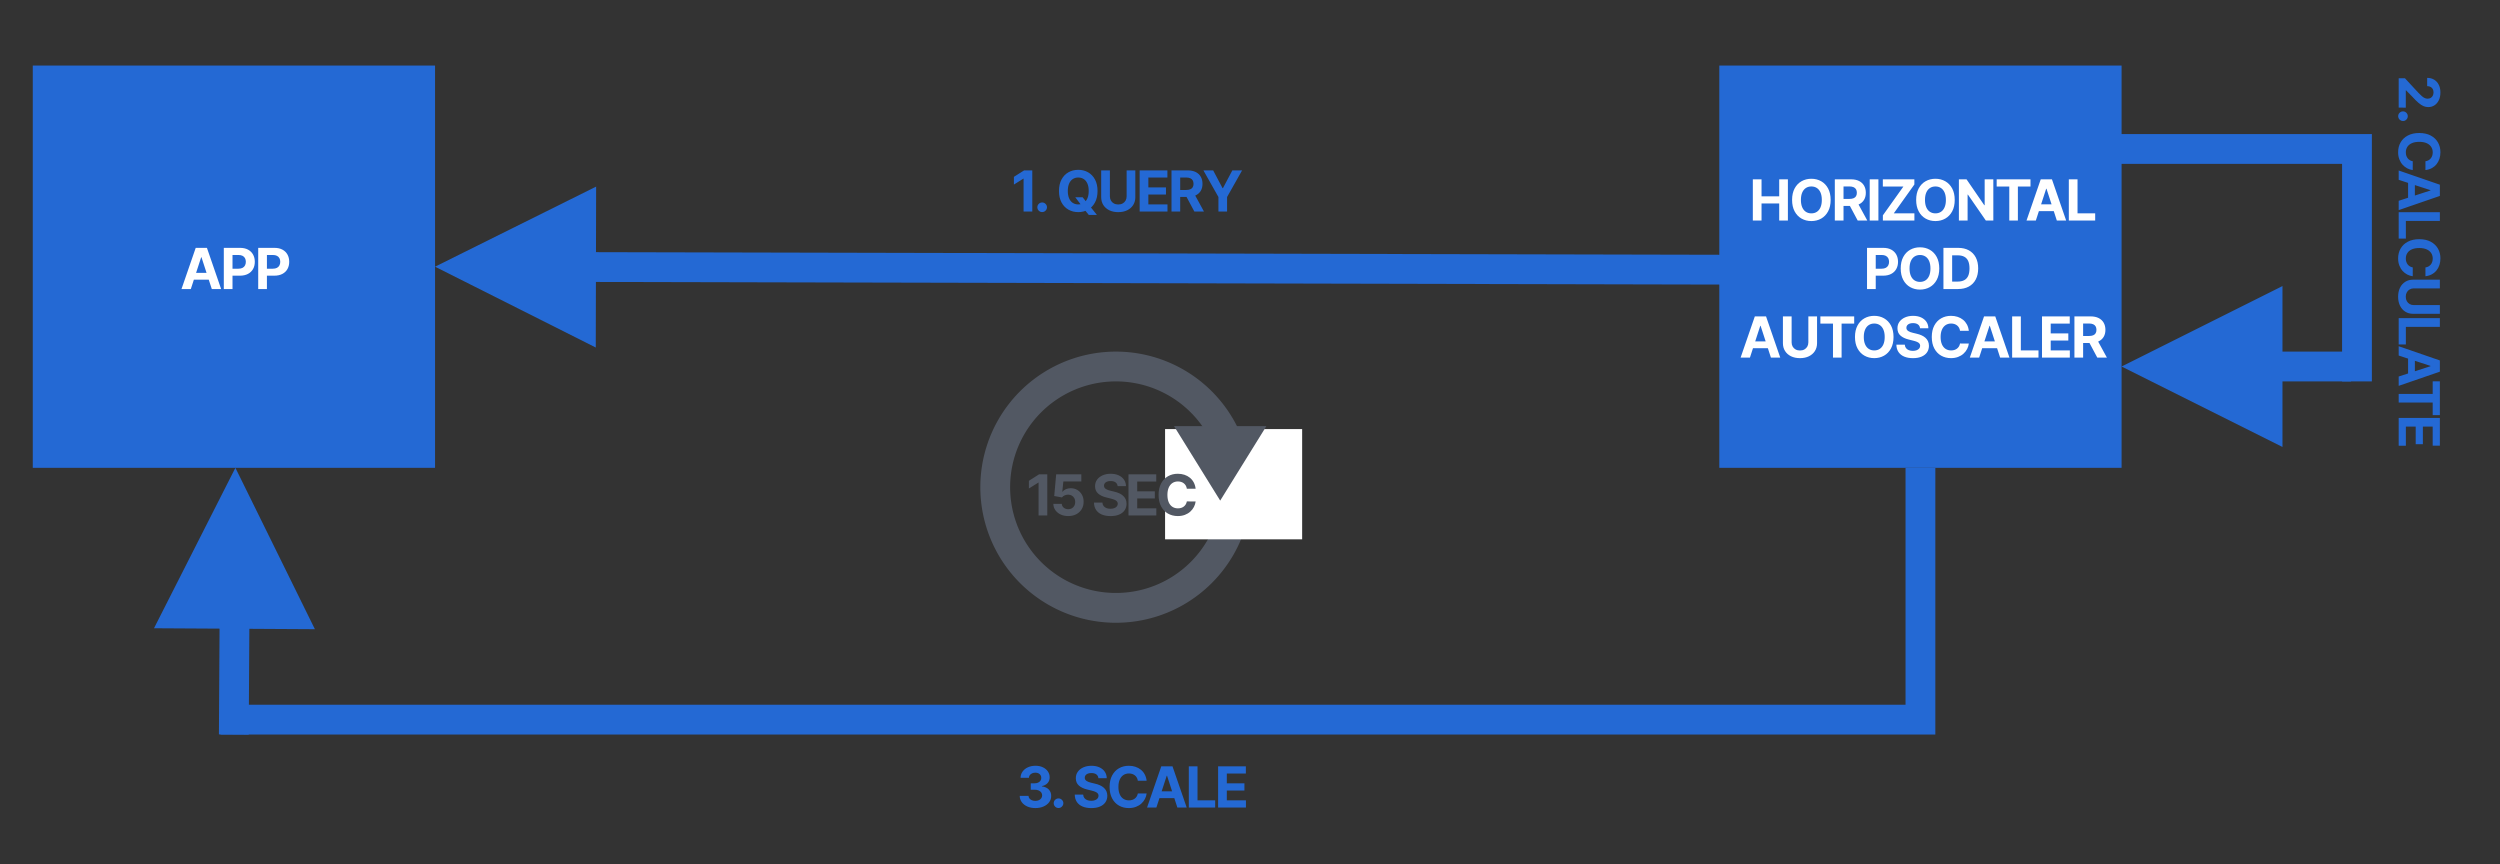 <svg viewBox="0 0 839 290" xmlns="http://www.w3.org/2000/svg"><rect x="0" y="0" width="839" height="290" fill="#333333" stroke="none"/><g fill="none" fill-rule="evenodd"><path d="M83.68 211.029l-.21 35.5-10-.059.21-35.5-21.999-.13L79 157l26.68 54.159-22-.13zM766 118h23v10h-23v22l-54-27 54-27v22zM200.011 84.625l382 .887-.023 10-382-.887-.05 22L146 89.5l54.062-26.875-.05 22z" fill="#2469D4" fill-rule="nonzero"></path><path fill="#2469D4" d="M577 22h135v135H577z"></path><g fill="#FFF" fill-rule="nonzero"><path d="M591.173 74h-2.923V60.182h2.922v5.701h5.93v-5.701h2.915V74h-2.915v-5.708h-5.93V74zm23.192-6.91q0 2.261-.854 3.847-.853 1.585-2.32 2.419-1.468.833-3.297.833-1.842 0-3.306-.837-1.464-.836-2.314-2.422-.85-1.586-.85-3.84 0-2.26.85-3.845.85-1.586 2.314-2.419t3.306-.833q1.829 0 3.296.833 1.468.833 2.321 2.419.854 1.586.854 3.846zm-2.962 0q0-1.463-.435-2.469-.435-1.005-1.225-1.524-.79-.52-1.849-.52t-1.848.52q-.79.52-1.225 1.524-.435 1.006-.435 2.47 0 1.464.435 2.47.435 1.005 1.225 1.524.79.52 1.848.52 1.06 0 1.85-.52.789-.52 1.224-1.525.435-1.005.435-2.47zm7.283 6.91h-2.922V60.182h5.452q1.565 0 2.675.556 1.11.557 1.694 1.573.583 1.015.583 2.385 0 1.376-.594 2.365-.593.988-1.717 1.514-1.123.527-2.715.527h-3.65v-2.348h3.177q.837 0 1.39-.23.553-.23.827-.688.273-.459.273-1.14 0-.689-.273-1.16-.274-.473-.83-.72-.557-.246-1.4-.246h-1.97V74zm1.39-6.288h3.15L626.661 74h-3.225l-3.36-6.288zm7.397-7.53h2.921V74h-2.921V60.182zM642.474 74h-10.58v-1.734l6.896-9.675h-6.909v-2.41h10.58v1.735l-6.903 9.675h6.916V74zm13.53-6.91q0 2.261-.853 3.847-.853 1.585-2.32 2.419-1.468.833-3.297.833-1.842 0-3.306-.837-1.464-.836-2.314-2.422-.85-1.586-.85-3.84 0-2.26.85-3.845.85-1.586 2.314-2.419t3.306-.833q1.829 0 3.296.833 1.468.833 2.321 2.419.854 1.586.854 3.846zm-2.961 0q0-1.463-.436-2.469-.435-1.005-1.224-1.524-.79-.52-1.849-.52-1.06 0-1.849.52-.789.52-1.224 1.524-.435 1.006-.435 2.47 0 1.464.435 2.47.435 1.005 1.224 1.524.79.52 1.85.52 1.058 0 1.848-.52t1.224-1.525q.436-1.005.436-2.47zm13.01-6.908h2.909V74h-2.524l-6.012-8.697h-.1V74h-2.922V60.182h2.564l5.964 8.69h.122v-8.69zm8.262 2.409h-4.231v-2.41h11.349v2.41h-4.23V74h-2.888V62.59zm12.383.748L683.23 74h-3.13l4.77-13.818h3.764L693.398 74h-3.13l-3.462-10.66h-.108zm-3.664 7.51v-2.28h7.395v2.28h-7.395zM703.144 74h-8.846V60.182h2.921v11.41h5.924V74z"></path><path transform="translate(577, 22)"></path><path d="M629.496 97h-2.922V83.182h5.452q1.572 0 2.678.597 1.107.597 1.69 1.653.584 1.056.584 2.432 0 1.377-.594 2.43-.593 1.052-1.717 1.639-1.123.587-2.716.587h-3.474v-2.341h3.002q.844 0 1.393-.294.55-.293.824-.816.273-.523.273-1.205 0-.688-.273-1.204-.274-.516-.827-.803-.553-.287-1.403-.287h-1.97V97zm21.323-6.91q0 2.261-.854 3.847-.853 1.585-2.32 2.419-1.468.833-3.297.833-1.842 0-3.306-.837-1.464-.836-2.314-2.422-.85-1.586-.85-3.84 0-2.26.85-3.845.85-1.586 2.314-2.419t3.306-.833q1.829 0 3.296.833 1.468.833 2.321 2.419.854 1.586.854 3.846zm-2.962 0q0-1.463-.435-2.469-.435-1.005-1.225-1.524-.79-.52-1.849-.52t-1.848.52q-.79.52-1.225 1.524-.435 1.006-.435 2.47 0 1.464.435 2.47.435 1.005 1.225 1.524.79.52 1.848.52 1.06 0 1.85-.52.789-.52 1.224-1.525.435-1.005.435-2.47zm9.26 6.91h-4.899V83.182h4.939q2.085 0 3.59.826 1.504.827 2.317 2.372.813 1.545.813 3.697 0 2.16-.813 3.711-.813 1.552-2.328 2.382-1.514.83-3.62.83zm-1.977-11.315v8.812h1.855q1.295 0 2.183-.462.887-.463 1.336-1.438.448-.974.448-2.52 0-1.531-.448-2.503-.449-.971-1.333-1.43-.884-.459-2.18-.459h-1.861z"></path><path transform="translate(577, 22)"></path><path d="M590.748 109.34L587.28 120h-3.13l4.77-13.818h3.764L597.448 120h-3.131l-3.461-10.66h-.108zm-3.664 7.51v-2.281h7.395v2.28h-7.395zm19.799-1.944v-8.724h2.921v8.974q0 1.51-.718 2.644-.719 1.134-2.008 1.765-1.288.63-3.002.63-1.72 0-3.01-.63-1.288-.631-2.003-1.765-.715-1.133-.715-2.644v-8.974h2.921v8.724q0 .79.348 1.403.347.614.981.965t1.478.351q.85 0 1.48-.35.632-.352.98-.966.347-.614.347-1.403zm8.267-6.315h-4.23v-2.41h11.349v2.41h-4.23V120h-2.889v-11.41zm20.318 4.5q0 2.26-.853 3.846-.854 1.585-2.321 2.419-1.468.833-3.296.833-1.842 0-3.306-.837-1.464-.836-2.314-2.422-.85-1.586-.85-3.84 0-2.26.85-3.845.85-1.586 2.314-2.419t3.306-.833q1.828 0 3.296.833 1.467.833 2.321 2.419.853 1.586.853 3.846zm-2.962 0q0-1.464-.435-2.47-.435-1.005-1.224-1.524-.79-.52-1.849-.52-1.06 0-1.849.52-.79.52-1.224 1.524-.436 1.006-.436 2.47 0 1.464.436 2.47.435 1.005 1.224 1.524.79.52 1.849.52 1.06 0 1.849-.52.79-.52 1.224-1.525.435-1.005.435-2.47zm14.658-2.935h-2.8q-.081-.817-.695-1.269-.614-.452-1.667-.452-.715 0-1.208.2-.492.198-.752.55-.26.35-.26.795-.013.372.159.648.172.277.476.476.303.199.701.344.398.145.85.246l1.242.297q.904.203 1.66.54.755.337 1.309.83.553.492.86 1.16.307.668.314 1.532-.007 1.268-.645 2.196-.637.928-1.835 1.437-1.198.51-2.884.51-1.674 0-2.912-.513t-1.93-1.522q-.691-1.008-.725-2.5h2.827q.048.696.402 1.158.354.462.951.695.597.232 1.353.232.742 0 1.292-.215.55-.216.854-.601.303-.385.303-.884 0-.465-.273-.783-.273-.317-.796-.54-.523-.222-1.279-.404l-1.504-.378q-1.748-.425-2.76-1.33-1.012-.903-1.005-2.435-.007-1.255.671-2.193.678-.938 1.866-1.464 1.187-.526 2.698-.526 1.539 0 2.69.526 1.15.526 1.79 1.464.642.938.662 2.173zm13.577.864h-2.955q-.08-.574-.33-1.023-.25-.448-.641-.765-.392-.318-.901-.486-.51-.169-1.103-.169-1.073 0-1.87.53-.795.53-1.234 1.538-.439 1.009-.439 2.446 0 1.478.442 2.483.442 1.005 1.238 1.518.797.513 1.842.513.587 0 1.09-.155.503-.156.894-.456.391-.3.651-.732t.361-.985l2.955.013q-.114.952-.57 1.832-.455.88-1.22 1.572-.767.692-1.823 1.093-1.056.402-2.385.402-1.848 0-3.302-.837-1.455-.836-2.295-2.422-.84-1.586-.84-3.84 0-2.26.85-3.845.85-1.586 2.308-2.419 1.458-.833 3.28-.833 1.2 0 2.23.337 1.028.338 1.824.982.796.644 1.3 1.575.502.932.643 2.133zm6.932-1.68L664.205 120h-3.13l4.77-13.818h3.765L674.373 120h-3.13l-3.463-10.66h-.108zm-3.663 7.51v-2.281h7.394v2.28h-7.394zm20.108 3.15h-8.845v-13.818h2.921v11.41h5.924V120zm10.515 0h-9.338v-13.818h9.311v2.409h-6.39v3.292h5.91v2.409h-5.91v3.3h6.417V120zm4.462 0h-2.921v-13.818h5.451q1.566 0 2.676.556 1.11.557 1.693 1.573.584 1.015.584 2.385 0 1.376-.594 2.365-.594.988-1.717 1.514-1.123.527-2.716.527h-3.65v-2.348h3.178q.837 0 1.39-.23.553-.23.826-.688.274-.459.274-1.14 0-.689-.274-1.16-.273-.473-.83-.72-.556-.246-1.4-.246h-1.97V120zm1.39-6.288h3.151L707.07 120h-3.225l-3.36-6.288z"></path></g><path fill="#2469D4" d="M11 22h135v135H11z"></path><path d="M67.51 86.34L64.042 97h-3.13l4.77-13.818h3.764L74.21 97h-3.131l-3.461-10.66h-.108zm-3.664 7.51v-2.281h7.395v2.28h-7.395zM78.031 97H75.11V83.182h5.451q1.572 0 2.679.597 1.106.597 1.69 1.653.584 1.056.584 2.432 0 1.377-.594 2.43-.594 1.052-1.717 1.639-1.124.587-2.716.587h-3.475v-2.341h3.003q.843 0 1.393-.294.55-.293.823-.816.273-.523.273-1.205 0-.688-.273-1.204t-.826-.803Q80.85 85.57 80 85.57h-1.97V97zm11.547 0h-2.922V83.182h5.452q1.572 0 2.679.597 1.106.597 1.69 1.653.583 1.056.583 2.432 0 1.377-.593 2.43-.594 1.052-1.717 1.639-1.124.587-2.716.587h-3.475v-2.341h3.003q.843 0 1.393-.294.55-.293.823-.816.273-.523.273-1.205 0-.688-.273-1.204t-.827-.803q-.553-.287-1.403-.287h-1.97V97z" fill="#FFF" fill-rule="nonzero"></path><path d="M79 241.5h565m.5 0V162M791 50h-77m77 0v73" stroke="#2469D4" stroke-width="10" stroke-linecap="square"></path><path d="M347.462 271.189q-1.512 0-2.69-.523-1.176-.523-1.855-1.444-.678-.92-.698-2.129h2.942q.027.506.334.888.307.38.82.59.512.21 1.153.21.668 0 1.181-.237.513-.236.803-.654.29-.419.29-.965 0-.554-.307-.982-.307-.428-.877-.671-.57-.243-1.353-.243h-1.288v-2.146h1.288q.661 0 1.17-.23.51-.229.794-.637.283-.408.283-.955 0-.52-.246-.914-.247-.395-.688-.617-.442-.223-1.03-.223-.593 0-1.086.213-.492.212-.79.604-.296.39-.316.917h-2.8q.02-1.194.681-2.105.661-.91 1.785-1.427 1.123-.516 2.54-.516 1.43 0 2.503.52 1.073.519 1.67 1.4.597.88.59 1.973.007 1.16-.718 1.936t-1.886.986v.107q1.525.196 2.325 1.056.8.86.792 2.15.007 1.18-.678 2.098-.685.917-1.886 1.444-1.2.526-2.752.526zm7.78-.014q-.668 0-1.143-.475-.476-.476-.476-1.144 0-.661.476-1.133.475-.473 1.143-.473.648 0 1.134.473.486.472.486 1.133 0 .445-.226.813-.226.368-.59.587-.365.22-.804.22zm16.183-10.02h-2.8q-.081-.816-.695-1.268-.614-.452-1.667-.452-.715 0-1.207.2-.493.198-.753.55-.26.35-.26.795-.013.372.159.648.172.277.476.476.303.199.701.344.398.145.85.246l1.242.297q.904.203 1.66.54.755.337 1.309.83.553.492.86 1.16.307.668.314 1.532-.007 1.268-.645 2.196-.637.928-1.835 1.437-1.197.51-2.884.51-1.674 0-2.912-.513t-1.93-1.522q-.69-1.008-.725-2.5h2.827q.048.696.402 1.158.354.462.951.695.597.232 1.353.232.742 0 1.292-.215.55-.216.854-.601.303-.385.303-.884 0-.465-.273-.783-.273-.317-.796-.54-.523-.222-1.279-.404l-1.504-.378q-1.748-.425-2.76-1.33-1.012-.903-1.005-2.435-.007-1.255.671-2.193.678-.938 1.866-1.464 1.187-.526 2.699-.526 1.538 0 2.688.526 1.15.526 1.792 1.464.64.938.66 2.173zm13.388.865h-2.956q-.08-.574-.33-1.023-.25-.448-.641-.765-.392-.318-.901-.486-.51-.169-1.103-.169-1.073 0-1.87.53-.795.53-1.234 1.538-.438 1.009-.438 2.446 0 1.478.441 2.483.442 1.005 1.239 1.518.796.513 1.842.513.587 0 1.09-.155.502-.156.893-.456.392-.3.651-.732.26-.432.361-.985l2.956.013q-.115.952-.57 1.832-.456.88-1.222 1.572-.766.692-1.822 1.093-1.055.402-2.385.402-1.848 0-3.302-.837-1.454-.836-2.294-2.422-.84-1.586-.84-3.84 0-2.26.85-3.845.85-1.586 2.307-2.419 1.458-.833 3.28-.833 1.2 0 2.23.337 1.028.338 1.824.982.797.644 1.3 1.575.502.932.644 2.133zm6.741-1.68L388.086 271h-3.13l4.77-13.818h3.765L398.254 271h-3.13l-3.462-10.66h-.108zm-3.663 7.51v-2.281h7.394v2.28h-7.394zM407.81 271h-8.846v-13.818h2.922v11.41h5.924V271zm10.324 0h-9.338v-13.818h9.311v2.409h-6.39v3.292h5.911v2.409h-5.91v3.3h6.416V271zM343.69 57.182h2.747V71h-2.922V59.955h-.08l-3.165 1.984v-2.591l3.42-2.166zm6.061 13.993q-.668 0-1.144-.475-.475-.476-.475-1.144 0-.661.475-1.133.476-.473 1.144-.473.648 0 1.133.473.486.472.486 1.133 0 .445-.226.813-.226.368-.59.587-.364.22-.803.22zm13.24-2.159l-2.138-2.82h2.483l1.248 1.606 1.228 1.43 2.314 2.902H365.4l-1.592-1.957-.816-1.16zm5.344-4.925q0 2.26-.853 3.846-.854 1.585-2.321 2.419-1.468.833-3.296.833-1.842 0-3.306-.837-1.464-.836-2.315-2.422-.85-1.586-.85-3.84 0-2.26.85-3.845.85-1.586 2.315-2.419 1.464-.833 3.306-.833 1.828 0 3.296.833 1.467.833 2.32 2.419.854 1.586.854 3.846zm-2.962 0q0-1.464-.435-2.47-.435-1.005-1.224-1.524-.79-.52-1.85-.52-1.059 0-1.848.52-.79.52-1.225 1.524-.435 1.006-.435 2.47 0 1.464.435 2.47.436 1.005 1.225 1.524.79.52 1.849.52 1.06 0 1.849-.52.789-.52 1.224-1.525.435-1.005.435-2.47zm12.72 1.815v-8.724h2.922v8.974q0 1.51-.719 2.644-.719 1.134-2.007 1.765-1.289.63-3.003.63-1.72 0-3.009-.63-1.289-.631-2.004-1.765-.715-1.133-.715-2.644v-8.974h2.921v8.724q0 .79.348 1.403.347.614.982.965.634.351 1.477.351.85 0 1.481-.35.631-.352.979-.966.347-.614.347-1.403zM391.805 71h-9.338V57.182h9.31v2.409h-6.389v3.292h5.91v2.409h-5.91v3.3h6.417V71zm4.272 0h-2.922V57.182h5.452q1.565 0 2.675.556 1.11.557 1.694 1.573.584 1.015.584 2.385 0 1.376-.594 2.365-.594.988-1.717 1.514-1.124.527-2.716.527h-3.65v-2.348h3.178q.836 0 1.39-.23.553-.23.826-.688.273-.459.273-1.14 0-.689-.273-1.16-.273-.473-.83-.72-.556-.246-1.4-.246h-1.97V71zm1.39-6.288h3.15L404.053 71h-3.225l-3.36-6.288zm11.438 1.403l-5.04-8.933h3.272l3.15 5.95h.136l3.15-5.95h3.273l-5.04 8.933V71h-2.901v-4.885zM805 36.12v-9.851h2.105l4.554 4.919q.608.627 1.093 1.056.486.428.955.65.47.223 1.016.223.607 0 1.049-.276.442-.277.681-.756.24-.479.24-1.086 0-.634-.257-1.107-.256-.472-.735-.728-.48-.257-1.14-.257v-2.773q1.356 0 2.354.614 1 .614 1.546 1.72.546 1.107.546 2.551 0 1.484-.523 2.588-.523 1.103-1.447 1.717-.924.614-2.119.614-.782 0-1.545-.307-.762-.307-1.69-1.09-.928-.783-2.223-2.206l-1.977-2.018h-.095v5.803H805zm-.175 2.876q0-.668.475-1.144.476-.476 1.144-.476.661 0 1.133.476.473.476.473 1.144 0 .647-.473 1.133-.472.486-1.133.486-.445 0-.813-.226-.368-.226-.587-.59-.22-.365-.22-.803zm9.155 18.078v-2.955q.574-.081 1.023-.331.448-.25.765-.641.318-.391.486-.9.169-.51.169-1.104 0-1.073-.53-1.869t-1.538-1.235q-1.009-.438-2.446-.438-1.478 0-2.483.442-1.005.442-1.518 1.238-.513.796-.513 1.842 0 .587.155 1.09.156.502.456.894.3.39.732.65t.985.362l-.013 2.955q-.952-.115-1.832-.57-.88-.456-1.572-1.222-.692-.765-1.093-1.821-.402-1.056-.402-2.385 0-1.85.837-3.303.836-1.454 2.422-2.294 1.586-.84 3.84-.84 2.26 0 3.845.85 1.586.85 2.419 2.308.833 1.457.833 3.279 0 1.2-.337 2.23-.338 1.029-.982 1.825-.644.796-1.575 1.299-.932.502-2.133.644zm1.68 6.742L805 60.348v-3.131l13.818 4.77v3.765L805 70.516v-3.131l10.66-3.461v-.108zm-7.51-3.664h2.281v7.395h-2.28v-7.395zM805 80.07v-8.846h13.818v2.922h-11.41v5.924H805zm8.98 12.639v-2.956q.574-.08 1.023-.33.448-.25.765-.641.318-.392.486-.9.169-.51.169-1.104 0-1.073-.53-1.87-.53-.795-1.538-1.234-1.009-.438-2.446-.438-1.478 0-2.483.442-1.005.442-1.518 1.238-.513.796-.513 1.842 0 .587.155 1.09.156.502.456.893.3.392.732.651.432.26.985.361l-.013 2.956q-.952-.115-1.832-.57-.88-.456-1.572-1.222-.692-.766-1.093-1.821-.402-1.056-.402-2.386 0-1.848.837-3.302.836-1.454 2.422-2.294 1.586-.84 3.84-.84 2.26 0 3.845.85 1.586.85 2.419 2.307.833 1.458.833 3.28 0 1.2-.337 2.23-.338 1.028-.982 1.824-.644.797-1.575 1.3-.932.502-2.133.644zm-3.886 9.683h8.724v2.922h-8.974q-1.51 0-2.644-.719-1.134-.718-1.765-2.007-.63-1.289-.63-3.003 0-1.72.63-3.009.631-1.289 1.765-2.004 1.133-.715 2.644-.715h8.974v2.922h-8.724q-.79 0-1.403.347-.614.347-.965.982-.351.634-.351 1.477 0 .85.35 1.481.352.631.966.979.614.347 1.403.347zM805 115.613v-8.846h13.818v2.921h-11.41v5.924H805zm10.66 7.18L805 119.324v-3.13l13.818 4.77v3.765L805 129.492v-3.13l10.66-3.462v-.107zm-7.51-3.664h2.281v7.395h-2.28v-7.395zm8.26 13.077v-4.23h2.408v11.348h-2.409v-4.23H805v-2.888h11.41zM805 149.588v-9.338h13.818v9.311h-2.409v-6.39h-3.292v5.911h-2.409v-5.91h-3.3v6.416H805z" fill="#2469D4" fill-rule="nonzero"></path><path stroke="#525863" stroke-width="10" d="M415 163.5a40.5 40.5 0 11-81 0 40.5 40.5 0 1181 0z"></path><path fill="#FFF" d="M391 144h46v37h-46z"></path><path fill="#525863" d="M409.5 168l15.5-25h-31z"></path><path d="M348.72 159.182h2.746V173h-2.922v-11.045h-.08l-3.165 1.984v-2.591l3.42-2.166zm9.778 14.007q-1.43 0-2.547-.526-1.116-.527-1.77-1.451-.655-.924-.682-2.119h2.834q.047.803.674 1.303.628.499 1.491.499.689 0 1.218-.307.53-.307.83-.857.3-.55.3-1.265 0-.729-.306-1.282-.307-.553-.847-.864-.54-.31-1.235-.317-.607 0-1.177.25-.57.25-.888.681l-2.597-.465.654-7.287h8.448v2.388h-6.04l-.357 3.462h.081q.365-.513 1.1-.85.736-.338 1.646-.338 1.249 0 2.227.587.978.587 1.545 1.61.567 1.022.56 2.35.007 1.397-.644 2.48t-1.815 1.7q-1.164.618-2.703.618zm19.383-10.033h-2.8q-.081-.817-.695-1.269-.614-.452-1.667-.452-.715 0-1.208.2-.492.198-.752.55-.26.35-.26.795-.013.372.159.648.172.277.476.476.303.199.701.344.398.145.85.246l1.242.297q.904.203 1.66.54.755.337 1.309.83.553.492.86 1.16.307.668.314 1.532-.007 1.268-.645 2.196-.637.928-1.835 1.437-1.198.51-2.884.51-1.674 0-2.912-.513t-1.93-1.522q-.691-1.008-.725-2.5h2.827q.048.696.402 1.158.354.462.951.695.597.232 1.353.232.742 0 1.292-.215.55-.216.854-.601.303-.385.303-.884 0-.465-.273-.783-.273-.317-.796-.54-.523-.222-1.279-.404l-1.504-.378q-1.748-.425-2.76-1.33-1.012-.903-1.005-2.435-.007-1.255.67-2.193.679-.938 1.867-1.464 1.187-.526 2.698-.526 1.539 0 2.69.526 1.15.526 1.79 1.464.641.938.662 2.173zM388.064 173h-9.338v-13.818h9.311v2.409h-6.39v3.292h5.911v2.409h-5.91v3.3h6.416V173zm13.193-8.98h-2.955q-.08-.574-.33-1.023-.25-.448-.642-.765-.39-.318-.9-.486-.51-.169-1.103-.169-1.073 0-1.87.53-.796.53-1.234 1.538-.439 1.009-.439 2.446 0 1.478.442 2.483.442 1.005 1.238 1.518.796.513 1.842.513.587 0 1.09-.155.503-.156.894-.456.391-.3.651-.732t.361-.985l2.955.013q-.114.952-.57 1.832-.455.88-1.221 1.572-.766.692-1.822 1.093-1.056.402-2.385.402-1.849 0-3.303-.837-1.454-.836-2.294-2.422-.84-1.586-.84-3.84 0-2.26.85-3.845.85-1.586 2.308-2.419 1.457-.833 3.28-.833 1.2 0 2.229.337 1.029.338 1.825.982.796.644 1.299 1.575.503.932.644 2.133z" fill="#525863" fill-rule="nonzero"></path></g></svg>